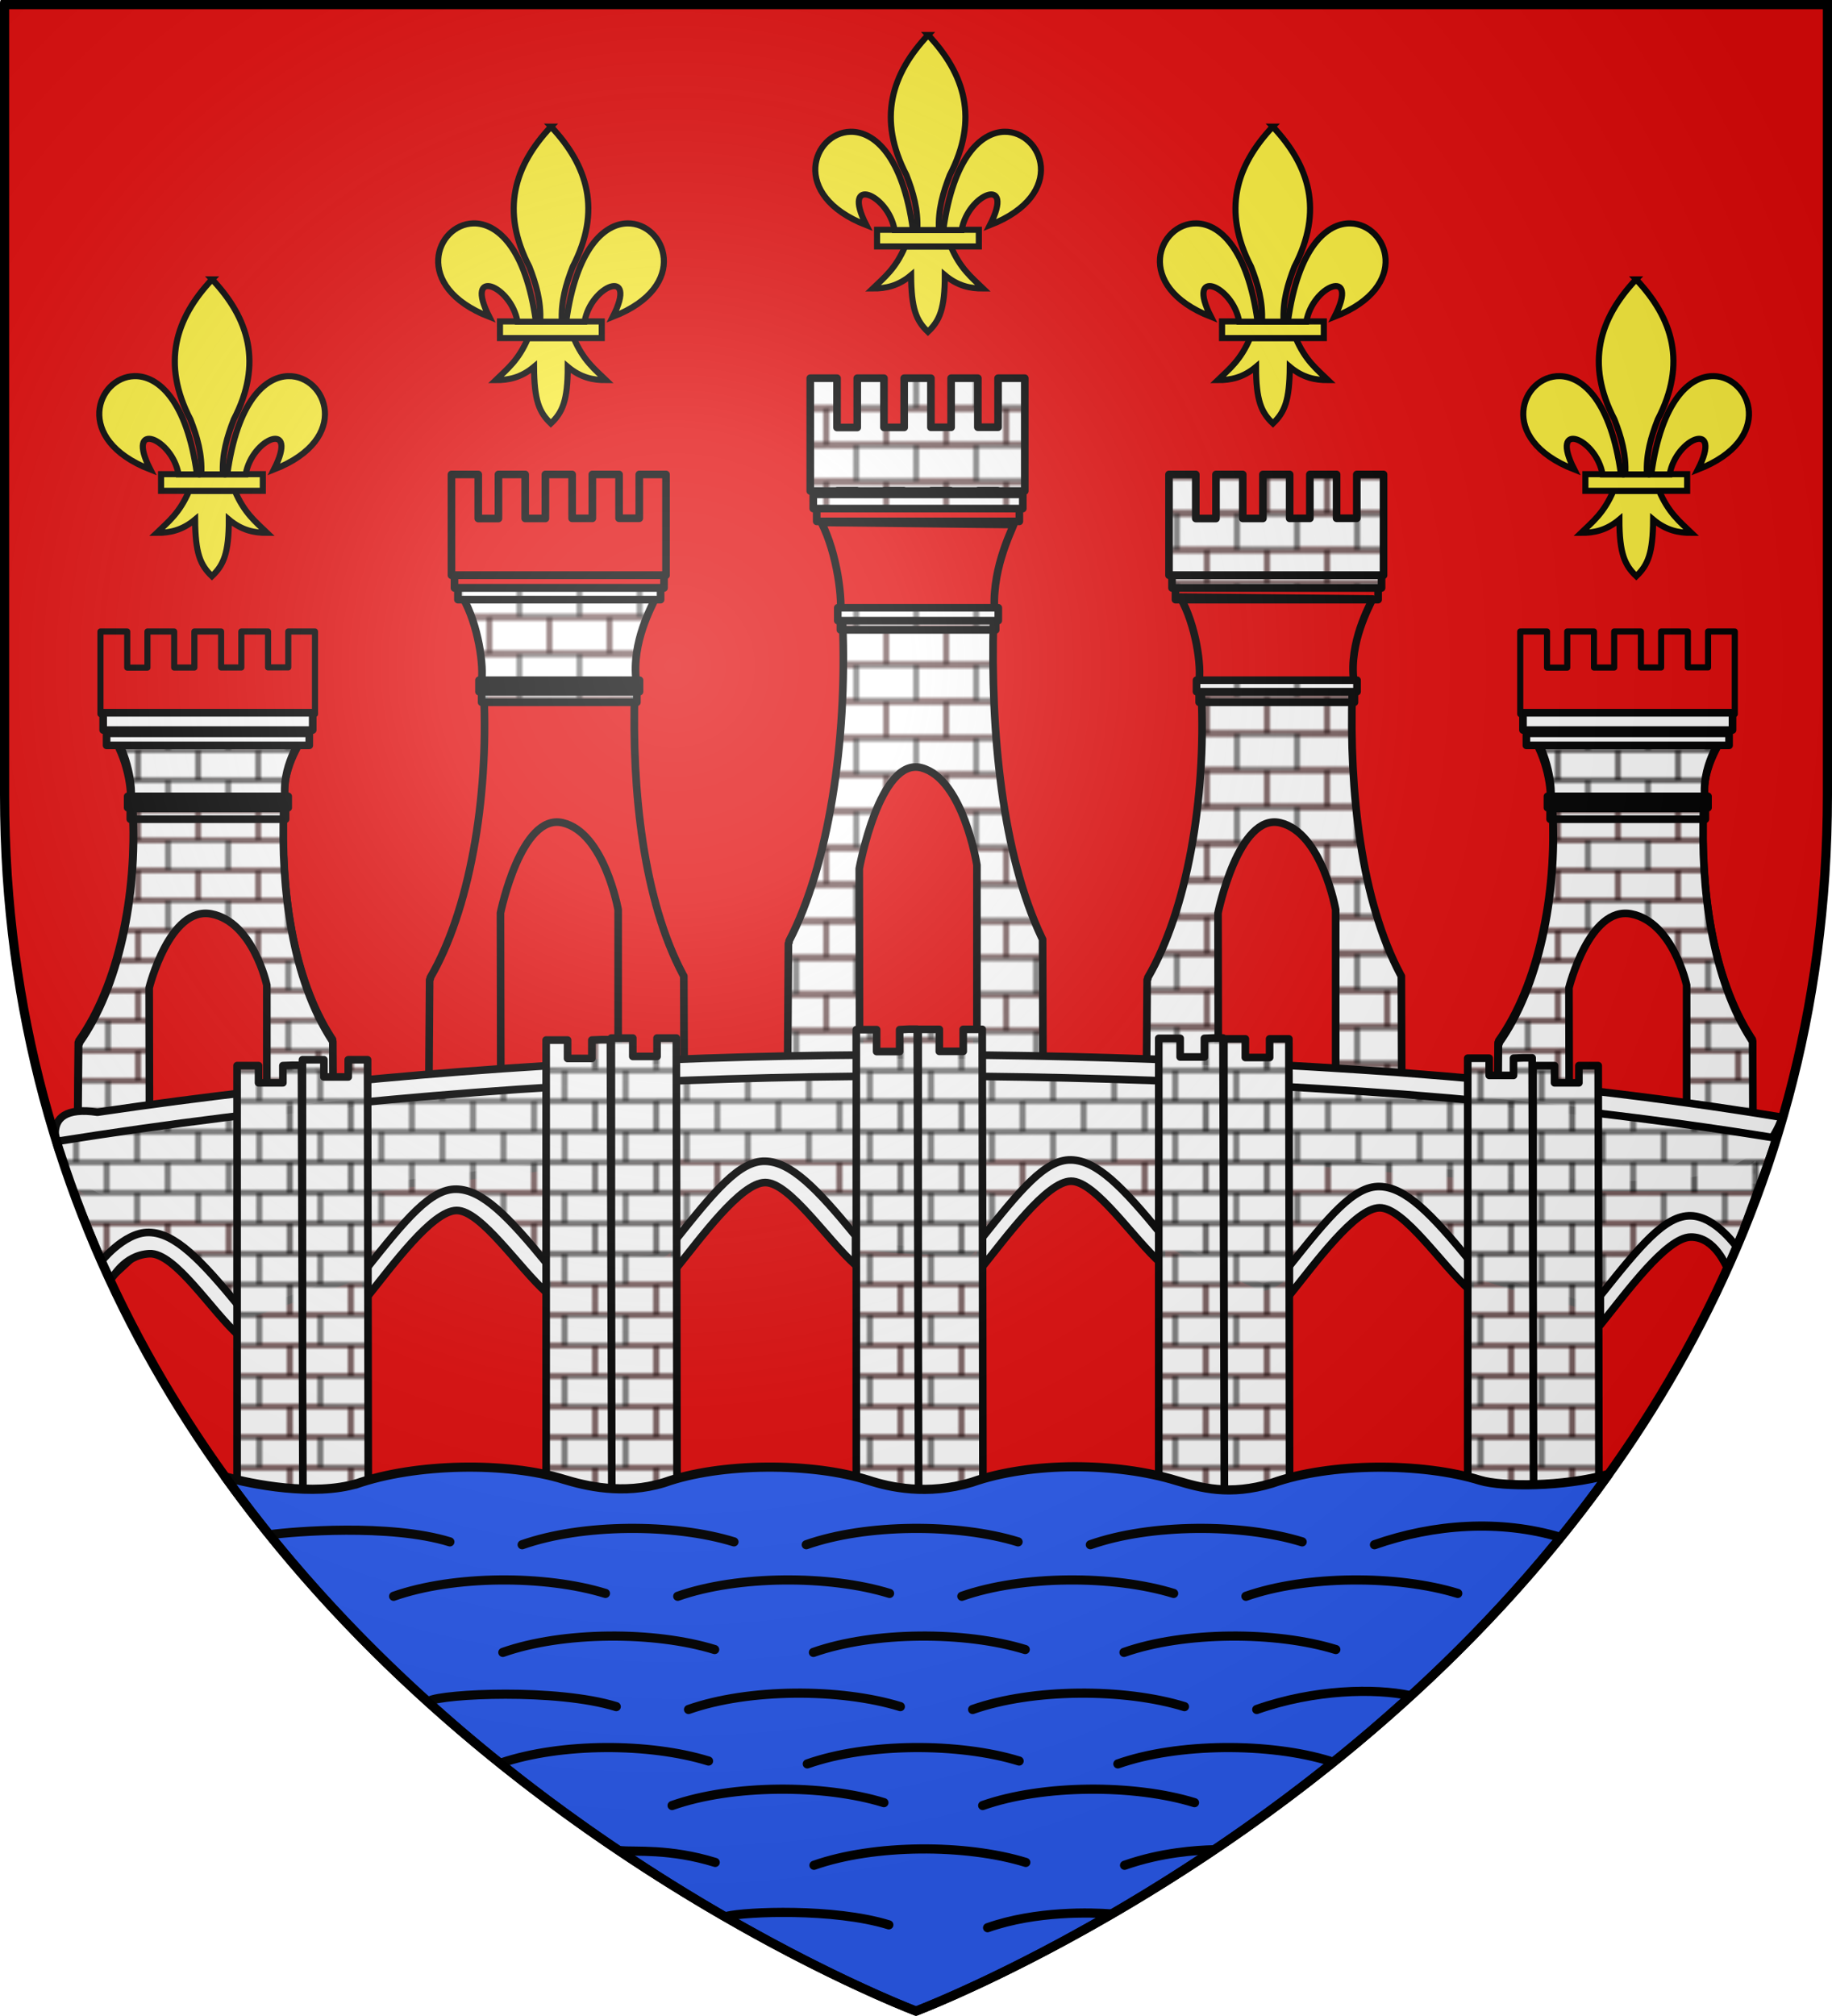<svg height="660" width="600" xmlns="http://www.w3.org/2000/svg" xmlns:xlink="http://www.w3.org/1999/xlink"><pattern id="a" patternTransform="matrix(1 0 0 1.221 433.626 847.823)" xlink:href="#q"/><pattern id="b" patternTransform="matrix(1 0 0 1.221 433.626 847.823)" xlink:href="#q"/><pattern id="c" patternTransform="matrix(1 0 0 1.221 433.626 847.823)" xlink:href="#q"/><pattern id="d" patternTransform="matrix(1 0 0 1.221 433.626 847.823)" xlink:href="#q"/><pattern id="e" patternTransform="matrix(1 0 0 1.221 433.626 847.823)" xlink:href="#q"/><pattern id="f" patternTransform="matrix(1 0 0 1.221 433.626 847.823)" xlink:href="#q"/><pattern id="g" patternTransform="matrix(1 0 0 1.221 433.626 847.823)" xlink:href="#q"/><pattern id="h" patternTransform="matrix(1 0 0 1.211 -65 498.475)" xlink:href="#E"/><pattern id="i" patternTransform="matrix(1 0 0 1.226 -65 507.24)" xlink:href="#E"/><pattern id="j" patternTransform="matrix(1 0 0 1.221 197.599 847.823)" xlink:href="#s"/><pattern id="k" patternTransform="matrix(1 0 0 1.221 197.599 845.728)" xlink:href="#t"/><pattern id="l" patternTransform="matrix(1 0 0 1.221 197.599 847.823)" xlink:href="#u"/><pattern id="m" patternTransform="matrix(1 0 0 1.221 197.599 848.755)" xlink:href="#v"/><pattern id="n" patternTransform="matrix(1 0 0 1.221 197.599 847.987)" xlink:href="#w"/><pattern id="o" patternTransform="matrix(1 0 0 1.221 197.599 846.892)" xlink:href="#x"/><pattern id="p" patternTransform="matrix(1 0 0 1.221 197.599 846.814)" xlink:href="#y"/><pattern id="q" patternTransform="matrix(1 0 0 1.221 433.626 847.823)" xlink:href="#r"/><pattern id="r" patternTransform="matrix(1 0 0 1.221 433.626 847.823)" xlink:href="#E"/><pattern id="s" patternTransform="matrix(1 0 0 1.221 197.599 847.823)" xlink:href="#E"/><pattern id="t" patternTransform="matrix(1 0 0 1.221 197.599 847.823)" xlink:href="#E"/><pattern id="u" patternTransform="matrix(1 0 0 1.221 197.599 847.823)" xlink:href="#E"/><pattern id="v" patternTransform="matrix(1 0 0 1.221 197.599 847.823)" xlink:href="#E"/><pattern id="w" patternTransform="matrix(1 0 0 1.221 197.599 847.823)" xlink:href="#E"/><pattern id="x" patternTransform="matrix(1 0 0 1.221 197.599 847.823)" xlink:href="#E"/><pattern id="y" patternTransform="matrix(1 0 0 1.221 197.599 847.823)" xlink:href="#E"/><pattern id="z" patternTransform="translate(-65 390)" xlink:href="#L"/><pattern id="A" patternTransform="translate(-65 390)" xlink:href="#L"/><pattern id="B" patternTransform="translate(-65 390)" xlink:href="#L"/><pattern id="C" patternTransform="translate(-65 390)" xlink:href="#L"/><pattern id="D" patternTransform="translate(-65 390)" xlink:href="#L"/><pattern id="E" patternTransform="translate(-65 390)" xlink:href="#L"/><pattern id="F" patternTransform="translate(-65 390)" xlink:href="#L"/><pattern id="G" patternTransform="translate(-65 390)" xlink:href="#L"/><pattern id="H" patternTransform="translate(-65 390)" xlink:href="#L"/><pattern id="I" patternTransform="translate(-65 390)" xlink:href="#L"/><pattern id="J" patternTransform="translate(-65 390)" xlink:href="#L"/><radialGradient id="K" cx="221.445" cy="226.331" gradientTransform="matrix(1.353 0 0 1.349 -79.129 -87.247)" gradientUnits="userSpaceOnUse" r="300"><stop offset="0" stop-color="#fff" stop-opacity=".314"/><stop offset=".19" stop-color="#fff" stop-opacity=".251"/><stop offset=".6" stop-color="#6b6b6b" stop-opacity=".125"/><stop offset="1" stop-opacity=".125"/></radialGradient><pattern id="L" height="20" patternTransform="translate(-65 390)" patternUnits="userSpaceOnUse" width="40"><g transform="translate(65 -390)"><path d="m-65 390.25h40v9.5h-40v-9.5z" fill="#fff"/><path d="m-64.75 400.25h19.5v9.5h-19.5v-9.5z" fill="#fff" stroke="#000" stroke-linecap="square" stroke-miterlimit="1.5" stroke-width=".5"/><path d="m-44.75 400.25h19.5v9.5h-19.5v-9.5z" fill="#fff" stroke="#000" stroke-linecap="square" stroke-miterlimit="1.5" stroke-width=".5"/><path d="m-54.75 390.25h19.5v9.5h-19.5v-9.5z" fill="#fff" stroke="#000" stroke-linecap="square" stroke-miterlimit="1.5" stroke-width=".5"/><path d="m-25.25 399.75c-3.167 0-6.333 0-9.5 0 0-3.167 0-6.333 0-9.5h9.5" fill="none" stroke="#000" stroke-linecap="square" stroke-miterlimit="1.5" stroke-width=".5"/><path d="m-64.75 390.25h9.5v9.5h-9.5" fill="none" stroke="#000" stroke-linecap="square" stroke-miterlimit="1.5" stroke-width=".5"/></g></pattern><path d="m300 658.5s298.5-112.32 298.5-397.772c0-285.452 0-258.552 0-258.552h-597v258.552c0 285.452 298.5 397.772 298.5 397.772z" fill="#e20909" fill-rule="evenodd"/><g id="M" stroke="#000" stroke-width="1.75" transform="matrix(1.143 0 0 1.143 27.939 88.732)"><path d="m29.739 62.946c-2.69 6.351-6.015 8.922-9.244 12.043 3.618.017 7.225-.678 10.963-3.814.064 9.675 1.458 12.982 4.819 16.233 3.323-3.149 4.858-6.547 4.847-16.233 3.738 3.136 7.335 3.83 10.953 3.814-3.228-3.121-6.544-5.693-9.234-12.043z" fill="#fcef3c" fill-rule="evenodd" stroke="#000" stroke-width="1.75"/><path d="m21.707 58.178h29.159v4.772h-29.159z" fill="#fcef3c" stroke="#000" stroke-width="1.75"/><path d="m126.281 7.938c-34.942 37.095-48.392 79.826-20.625 133.344 6.342 16.258 11.338 33.045 10.312 52.25h20.625c-1.026-19.205 3.971-35.992 10.312-52.25 27.767-53.518 14.317-96.249-20.625-133.344z" fill="#fcef3c" fill-rule="evenodd" stroke="#000" stroke-width="5.822" transform="matrix(.301 0 0 .301 -1.678 0)"/><path d="m52.25 100c-35.235.845-58.727 60.018 15.219 88.875-24.44-47.874 20.896-30.132 26.875 4.656h17.531c-9.679-70.661-37.052-94.073-59.625-93.531z" fill="#fcef3c" fill-rule="evenodd" stroke="#000" stroke-width="5.822" transform="matrix(.301 0 0 .301 -1.678 0)"/><path d="m198.969 100c-22.301.418-48.764 24.284-58.25 93.531h17.5c5.98-34.788 51.346-52.531 26.906-4.656 74.894-29.227 49.821-89.549 13.844-88.875z" fill="#fcef3c" fill-rule="evenodd" stroke="#000" stroke-width="5.822" transform="matrix(.301 0 0 .301 -1.678 0)"/></g><use id="N" height="100%" transform="translate(111 -50)" width="100%" xlink:href="#M"/><use height="100%" transform="translate(123.5 -30)" width="100%" xlink:href="#N"/><use height="100%" transform="matrix(-1 0 0 1 605.313 0)" width="100%" xlink:href="#M"/><use height="100%" transform="matrix(-1 0 0 1 597.313 0)" width="100%" xlink:href="#N"/><use height="100%" transform="translate(465)" width="100%" xlink:href="#P"/><use height="100%" transform="translate(235 -0)" width="100%" xlink:href="#O"/><g id="O" stroke-width="1.016" transform="matrix(.984 0 0 .984 5.186 6.611)"><path d="m144.996 151.133v33.549h71.406v-33.549h-8.898v14.58h-6.726v-14.58h-8.898v14.608h-6.726v-14.608h-8.898v14.635h-6.725v-14.635h-8.898v14.662h-6.726v-14.662z" style="fill-rule:evenodd;stroke:#000;stroke-width:2.541;stroke-linecap:round;stroke-linejoin:round;fill:url(#j)"/><path d="m148.682 191.935 64.035.636c-.873 2.224-7.853 14.3-6.221 27.328l-51.592.636c1.024-5.402-.948-19.384-6.221-28.599z" style="fill-rule:evenodd;stroke:#000;stroke-width:2.541;stroke-linecap:round;stroke-linejoin:round;fill:url(#k)"/><path d="m155.903 222.02-.23.736s.031.345.068.845l.027.354c1.606 35.361-4.788 72.225-17.828 94.596v.382c-.072.116-.144.231-.217.354l-.406 57.521h84.998v-.736h.217l-.203-58.011c0 0-.054-.114-.068-.136l-.203-.354c-13.127-24.664-17.108-61.191-16.068-94.378l.013-.354c.01-.271.017-.546.027-.818z" style="fill-rule:evenodd;stroke:#000;stroke-width:2.541;stroke-linecap:round;stroke-linejoin:round;fill:url(#l)"/><path d="m155.03 223.38h51.681v3.561h-51.681z" style="fill-rule:evenodd;stroke:#000;stroke-width:2.541;stroke-linecap:round;stroke-linejoin:round;fill:url(#m)"/><path d="m154.153 219.594h53.434v3.815h-53.434z" style="fill-rule:evenodd;stroke:#000;stroke-width:2.541;stroke-linecap:round;stroke-linejoin:round;fill:url(#n)"/><path d="m147.142 188.849h67.455v3.939h-67.455z" style="fill-rule:evenodd;stroke:#000;stroke-width:2.541;stroke-linecap:round;stroke-linejoin:round;fill:url(#o)"/><path d="m145.998 184.688h69.744v4.22h-69.744z" style="fill-rule:evenodd;stroke:#000;stroke-width:2.541;stroke-linecap:round;stroke-linejoin:round;fill:url(#p)"/><path d="m161.454 377.322h39.018v-81.369s-4.547-25.676-18.482-28.931c-13.935-3.255-20.682 30.016-20.682 30.016z" style="fill:#e20909;fill-rule:evenodd;stroke:#000;stroke-width:2.541;stroke-linecap:round;stroke-linejoin:round"/></g><g id="P" stroke="#000" stroke-linecap="round" stroke-linejoin="round" stroke-width="2.541" transform="matrix(.984 0 0 .984 148.523 383.354)"><path d="m-113.917-145.283 64.035.52c-.873 1.821-7.853 11.708-6.221 22.374l-51.592.52c1.024-4.423-.948-15.87-6.221-23.415z" style="fill-rule:evenodd;stroke:#000;stroke-width:2.541;stroke-linecap:round;stroke-linejoin:round;fill:url(#E)"/><path d="m-106.696-122.366-.23.603s.031.283.068.692l.027.29c1.606 28.952-4.788 59.133-17.828 77.449v.312c-.072.095-.144.189-.217.29l-.406 47.094h84.998v-.603h.217l-.203-47.496c0 0-.054-.093-.068-.112l-.203-.29c-13.127-20.193-17.108-50.099-16.068-77.27l.014-.29c.01-.221.017-.447.027-.67z" style="fill-rule:evenodd;stroke:#000;stroke-width:2.541;stroke-linecap:round;stroke-linejoin:round;fill:url(#E)"/><path d="m-106.591-121.673-.23.603s.031.283.068.692l.027.29c1.606 28.952-4.788 59.133-17.828 77.449v.312c-.072.095-.144.189-.217.29l-.406 47.094h84.998v-.603h.217l-.203-47.496s-.054-.093-.068-.112l-.203-.29c-13.127-20.193-17.108-50.099-16.068-77.27l.014-.29c.01-.221.017-.447.027-.67z" style="fill-rule:evenodd;stroke:#000;stroke-width:2.541;stroke-linecap:round;stroke-linejoin:round;fill:url(#E)"/><path d="m-107.569-120.608h51.681v3.575h-51.681z" style="fill-rule:evenodd;stroke:#000;stroke-width:2.541;stroke-linecap:round;stroke-linejoin:round;fill:url(#i)"/><path d="m-113.746-146.334 64.035.52c-.872 1.821-7.853 11.708-6.221 22.374l-51.592.52c1.024-4.423-.948-15.87-6.221-23.415z" style="fill-rule:evenodd;stroke:#000;stroke-width:2.541;stroke-linecap:round;stroke-linejoin:round;fill:url(#E)"/><path d="m-115.456-145.584h67.455v3.993h-67.455z" style="fill:#fff;fill-rule:evenodd;stroke:#000;stroke-width:2.541;stroke-linecap:round;stroke-linejoin:round"/><path d="m-108.446-124.642h53.434v3.783h-53.434z" style="fill-rule:evenodd;stroke:#000;stroke-width:2.541;stroke-linecap:round;stroke-linejoin:round;fill:url(#h)"/><path d="m-126.831-4.917h88.944v10.401h-88.944z" style="fill-rule:evenodd;stroke:#000;stroke-width:2.541;stroke-linecap:round;stroke-linejoin:round;fill:url(#E)"/><path d="m-101.145 4.785h39.018v-66.619s-4.547-21.022-18.482-23.687c-13.935-2.665-20.682 24.575-20.682 24.575z" style="fill:#e20909;fill-rule:evenodd;stroke:#000;stroke-width:2.541;stroke-linecap:round;stroke-linejoin:round"/><path d="m-117.505-179.477v27.468h8.912v-.067h6.726v.067h8.898v-.067h6.726v.067h8.898v-.067h6.726v.067h8.898v-.067h6.725v.067h8.898v-27.468h-8.898v11.938h-6.725v-11.938h-8.898v11.96h-6.726v-11.96h-8.898v11.982h-6.726v-11.982h-8.898v12.004h-6.726v-12.004z" style="fill-rule:evenodd;stroke:#000;stroke-width:2.033;stroke-linecap:round;stroke-linejoin:round;fill:url(#E)"/><path d="m-116.601-152.455h69.744v5.759h-69.744z" style="fill:#fff;fill-rule:evenodd;stroke:#000;stroke-width:2.541;stroke-linecap:round;stroke-linejoin:round"/></g><g stroke="#000"><g fill-rule="evenodd" stroke-linecap="round" stroke-linejoin="round" stroke-width="2.546" transform="matrix(.982 0 0 .982 1.894 8.556)"><path d="m268.305 117.374v37.598h8.929v-.092h6.739v.092h8.916v-.092h6.739v.092h8.916v-.092h6.739v.092h8.916v-.092h6.739v.092h8.916v-37.598h-8.916v16.34h-6.739v-16.34h-8.916v16.371h-6.739v-16.371h-8.916v16.402h-6.739v-16.402h-8.916v16.432h-6.739v-16.432z" fill="url(#a)"/><path d="m271.998 165.449 64.16.712c-.874 2.493-7.868 16.026-6.234 30.627l-51.693.712c1.026-6.054-.95-21.724-6.234-32.051z" fill="url(#b)"/><path d="m279.233 196.818-.231.825s.031.387.068.947l.027.397c1.609 39.63-4.797 80.944-17.863 106.014v.428c-.072.13-.145.258-.217.397l-.407 64.464h85.164v-.825h.217l-.203-65.014c0 0-.054-.127-.068-.153l-.203-.397c-13.153-27.641-17.141-68.577-16.1-105.77l.014-.397c.01-.303.017-.612.027-.917z" fill="url(#c)"/><path d="m278.358 197.296h51.782v3.99h-51.782z" fill="url(#d)"/><path d="m277.48 193.915h53.539v4.275h-53.539z" fill="url(#e)"/><path d="m270.455 160.686h67.587v4.414h-67.587z" fill="url(#f)"/><path d="m269.309 156.109h69.881v4.729h-69.881z" fill="url(#g)"/><path d="m259.058 357.586h89.118v14.237h-89.118z" fill="url(#q)"/><path d="m284.795 370.866h39.094v-91.191s-4.556-28.776-18.518-32.423c-13.962-3.648-20.723 33.639-20.723 33.639z" fill="#e20909"/></g><g stroke-linecap="round" stroke-linejoin="round" stroke-width="2.5" transform="matrix(1 0 0 1 -.098 .489)"><path d="m583.804 365.298c-7.786 22.5-35.521 22.233-55.187 22.066-69.453-3.649-138.599-13.003-208.261-12.986-78.719-2.15-156.934 8.301-234.686 19.195-19.299 1.083-41.708 6.487-58.714-5.132-9.388-10.838-15.724-27.916 5.047-24.82 140.655-20.735 283.67-23.061 425.358-13.077 42.32 3.226 84.56 7.839 126.445 14.753z" fill="#fff"/><path d="m35.863 418.282c-6.186-14.874-12.473-29.711-17.443-45.049 145.736-23.287 294.312-26.178 441.341-15.463 40.905 3.22 81.722 7.783 122.229 14.365-4.322 11.787-8.644 23.574-12.966 35.361-6.379-1.578-13.601-10.388-18.958-3.203-9.767 7.717-19.533 15.434-29.3 23.15-12.59-3.866-25.785-6.586-38.001-11.163-9.997-8.376-19.994-16.751-29.991-25.127-18.201 1.828-25.295 27.442-39.404 29.844-14.28-7.228-30.304-11.686-41.716-23.467-6.608-5.463-13.216-10.925-19.824-16.388-11.68 9.594-23.359 19.188-35.039 28.782-12.294-1.308-25.319-.829-37.158-3.247-9.443-8.094-18.887-16.189-28.33-24.283-12.144 9.44-23.61 20.46-36.174 28.922-11.996 1.483-23.993 2.965-35.989 4.448-9.733-8.203-19.466-16.407-29.199-24.61-12.66 9.063-24.381 19.869-37.616 27.867-11.238 3.92-22.475 7.84-33.713 11.76-9.594-8.482-19.188-16.963-28.782-25.445-4.657 4.315-9.313 8.63-13.97 12.946z" fill="url(#z)"/><g fill="#fff"><path d="m120.001 414.963c12.993-16.321 21.18-26.322 29.62-26.135s16.874 8.81 29.62 24.393v9.583c-9.079-7.985-21.607-27.109-29.62-27.007s-21.056 18.147-29.62 28.749z"/><path d="m422.3 414.092c12.993-16.321 21.18-26.322 29.62-26.135s16.874 8.81 29.62 24.393v9.583c-9.079-7.985-21.607-27.109-29.62-27.007s-21.056 18.147-29.62 28.749z"/><path d="m33.386 412.37c-.946 1.102 7.109-9.57 15.549-9.384s16.874 8.81 29.62 24.393v9.583c-9.079-7.985-21.124-27.55-29.62-27.007s-11.912 8.197-12.636 8.345z"/><path d="m524.228 423.675c12.993-16.321 21.18-26.322 29.62-26.135s15.366 10.955 15.044 9.985l-3.082 6.969c-.367-.144-3.949-10.088-11.962-9.985s-21.056 18.147-29.62 28.749z"/></g><path d="m99.153 487.7v-141.244h7.031v5.625h7.969v-5.625h3.398 2.93l.234 141.713z" fill="url(#A)" fill-rule="evenodd"/><path d="m77.745 487.796v-139.42h7.031v5.625h7.969v-5.625l3.164-.117h2.93l.469 140.006z" fill="url(#B)" fill-rule="evenodd"/><path d="m502.201 486.959v-138.578h7.031v5.625h7.969v-5.625h3.398 2.93l.234 136.962z" fill="url(#C)" fill-rule="evenodd"/><path d="m480.793 487.055v-141.104h7.031v5.625h7.969v-5.625l3.164-.117h2.93l.469 141.689z" fill="url(#D)" fill-rule="evenodd"/><path d="m221.057 405.815c12.993-16.321 21.18-26.322 29.62-26.135s16.874 8.81 29.62 24.393v9.583c-9.079-7.985-21.607-27.109-29.62-27.007s-21.056 18.147-29.62 28.749z" fill="#fff"/><path d="m200.326 490.62v-151.275h7.015v6.019h7.95v-6.019h3.391 2.923l.234 151.777z" fill="url(#E)" fill-rule="evenodd"/><path d="m178.968 490.722v-150.714h7.015v6.019h7.95v-6.019l3.157-.125h2.923l.468 151.341z" fill="url(#F)" fill-rule="evenodd"/><path d="m400.951 489.666v-150.039h7.012v6.09h7.947v-6.09h3.389 2.922l.234 150.546z" fill="url(#G)" fill-rule="evenodd"/><path d="m321.243 405.38c12.993-16.321 21.18-26.322 29.62-26.135s16.874 8.81 29.62 24.393v9.583c-9.079-7.985-21.607-27.109-29.62-27.007s-21.056 18.147-29.62 28.749z" fill="#fff"/><path d="m379.601 489.77v-150.319h7.012v6.09h7.947v-6.09l3.155-.127h2.922l.467 150.954z" fill="url(#H)" fill-rule="evenodd"/><path d="m300.821 489.457v-152.955h6.912v7.203h7.834v-7.203h3.341 2.88l.23 153.555z" fill="url(#I)" fill-rule="evenodd"/><path d="m280.552 488.655v-152.06h6.652v7.168h7.539v-7.168l2.993-.149h2.772l.443 152.807z" fill="url(#J)" fill-rule="evenodd"/></g><g fill="#2b5df2" stroke-linecap="round" stroke-linejoin="round" stroke-width="3"><path d="m351.736 480.189c-11.908.037-23.798 1.679-33.488 5.09-14.563 4.375-26.82 1.607-33.713-.635-18.573-5.934-48.574-5.856-67.006.734-13.613 4.144-25.871 1.044-32.801-1.049-18.61-5.785-48.611-5.376-68.299 1.555l.6-.217c-14.274 4.304-34.568.262-43.264-2.174 88.342 122.972 226.234 174.902 226.234 174.902s138.483-52.158 226.801-175.701c-14.769 4.131-34.714 4.13-41.992 1.949-19.16-5.934-49.158-5.856-68.08.883-14.103 4.292-23.545 1.524-31.395-.801-9.765-3.008-21.69-4.574-33.598-4.537z"/><path d="m323.446 631.094c15.923-5.605 34.256-4.993 40.579-4.499m-125.942.763c6.17-1.499 35.015-2.752 53.019 2.799m77.203-19.5c12.115-4.265 23.616-4.93 29.235-5.096m-130.954 5.096c19.688-6.93 49.688-7.008 69.375-.938m-132.522-3.843c4.499.463 15.844-.77 30.803 3.843m87.594-18.625c19.688-6.93 49.688-7.008 69.375-.938m-171.094.938c19.688-6.93 49.688-7.008 69.375-.938m29.055-30.5c19.688-6.93 49.688-7.008 69.375-.938m-162.422.938c19.688-6.93 49.688-7.008 69.375-.938m-154.199-1.869c4.441-2.29 41.464-4.201 61.152 1.869m209.766.938c18.907-6.656 38.766-6.991 50.116-4.566m-146.701-32.496c19.688-6.93 49.688-7.008 69.375-.938m-162.422.938c19.688-6.93 49.688-7.008 69.375-.938m-162.422.938c19.688-6.93 49.688-7.008 69.375-.938m209.766.938c19.688-6.93 49.688-7.008 69.375-.938m-109.312 19.312c19.688-6.93 49.688-7.008 69.375-.938m-171.094.938c19.688-6.93 49.688-7.008 69.375-.938m-171.094.938c19.688-6.93 49.688-7.008 69.375-.938m132.062 37.438c19.688-6.93 49.688-7.008 69.375-.938m-171.094.938c19.688-6.93 49.688-7.008 69.375-.938m-169.665.635c19.692-6.628 48.55-6.615 67.946-.635m125.047-70.812c19.688-6.93 49.688-7.008 69.375-.938m-162.422.938c19.688-6.93 49.688-7.008 69.375-.938m-162.422.938c19.688-6.93 49.688-7.008 69.375-.938m209.766.938c19.476-6.856 41.259-8.303 60.785-2.456m-422.292-.858c7.092-.964 39.007-3.693 58.694 2.377"/></g></g><path d="m300 658.5s298.5-112.32 298.5-397.772c0-285.452 0-258.552 0-258.552h-597v258.552c0 285.452 298.5 397.772 298.5 397.772z" fill="url(#K)" fill-rule="evenodd"/><path d="m300 658.397s-298.5-112.418-298.5-398.119c0-285.701 0-258.778 0-258.778h597v258.778c0 285.701-298.5 398.119-298.5 398.119z" fill="none" stroke="#000" stroke-width="3"/></svg>